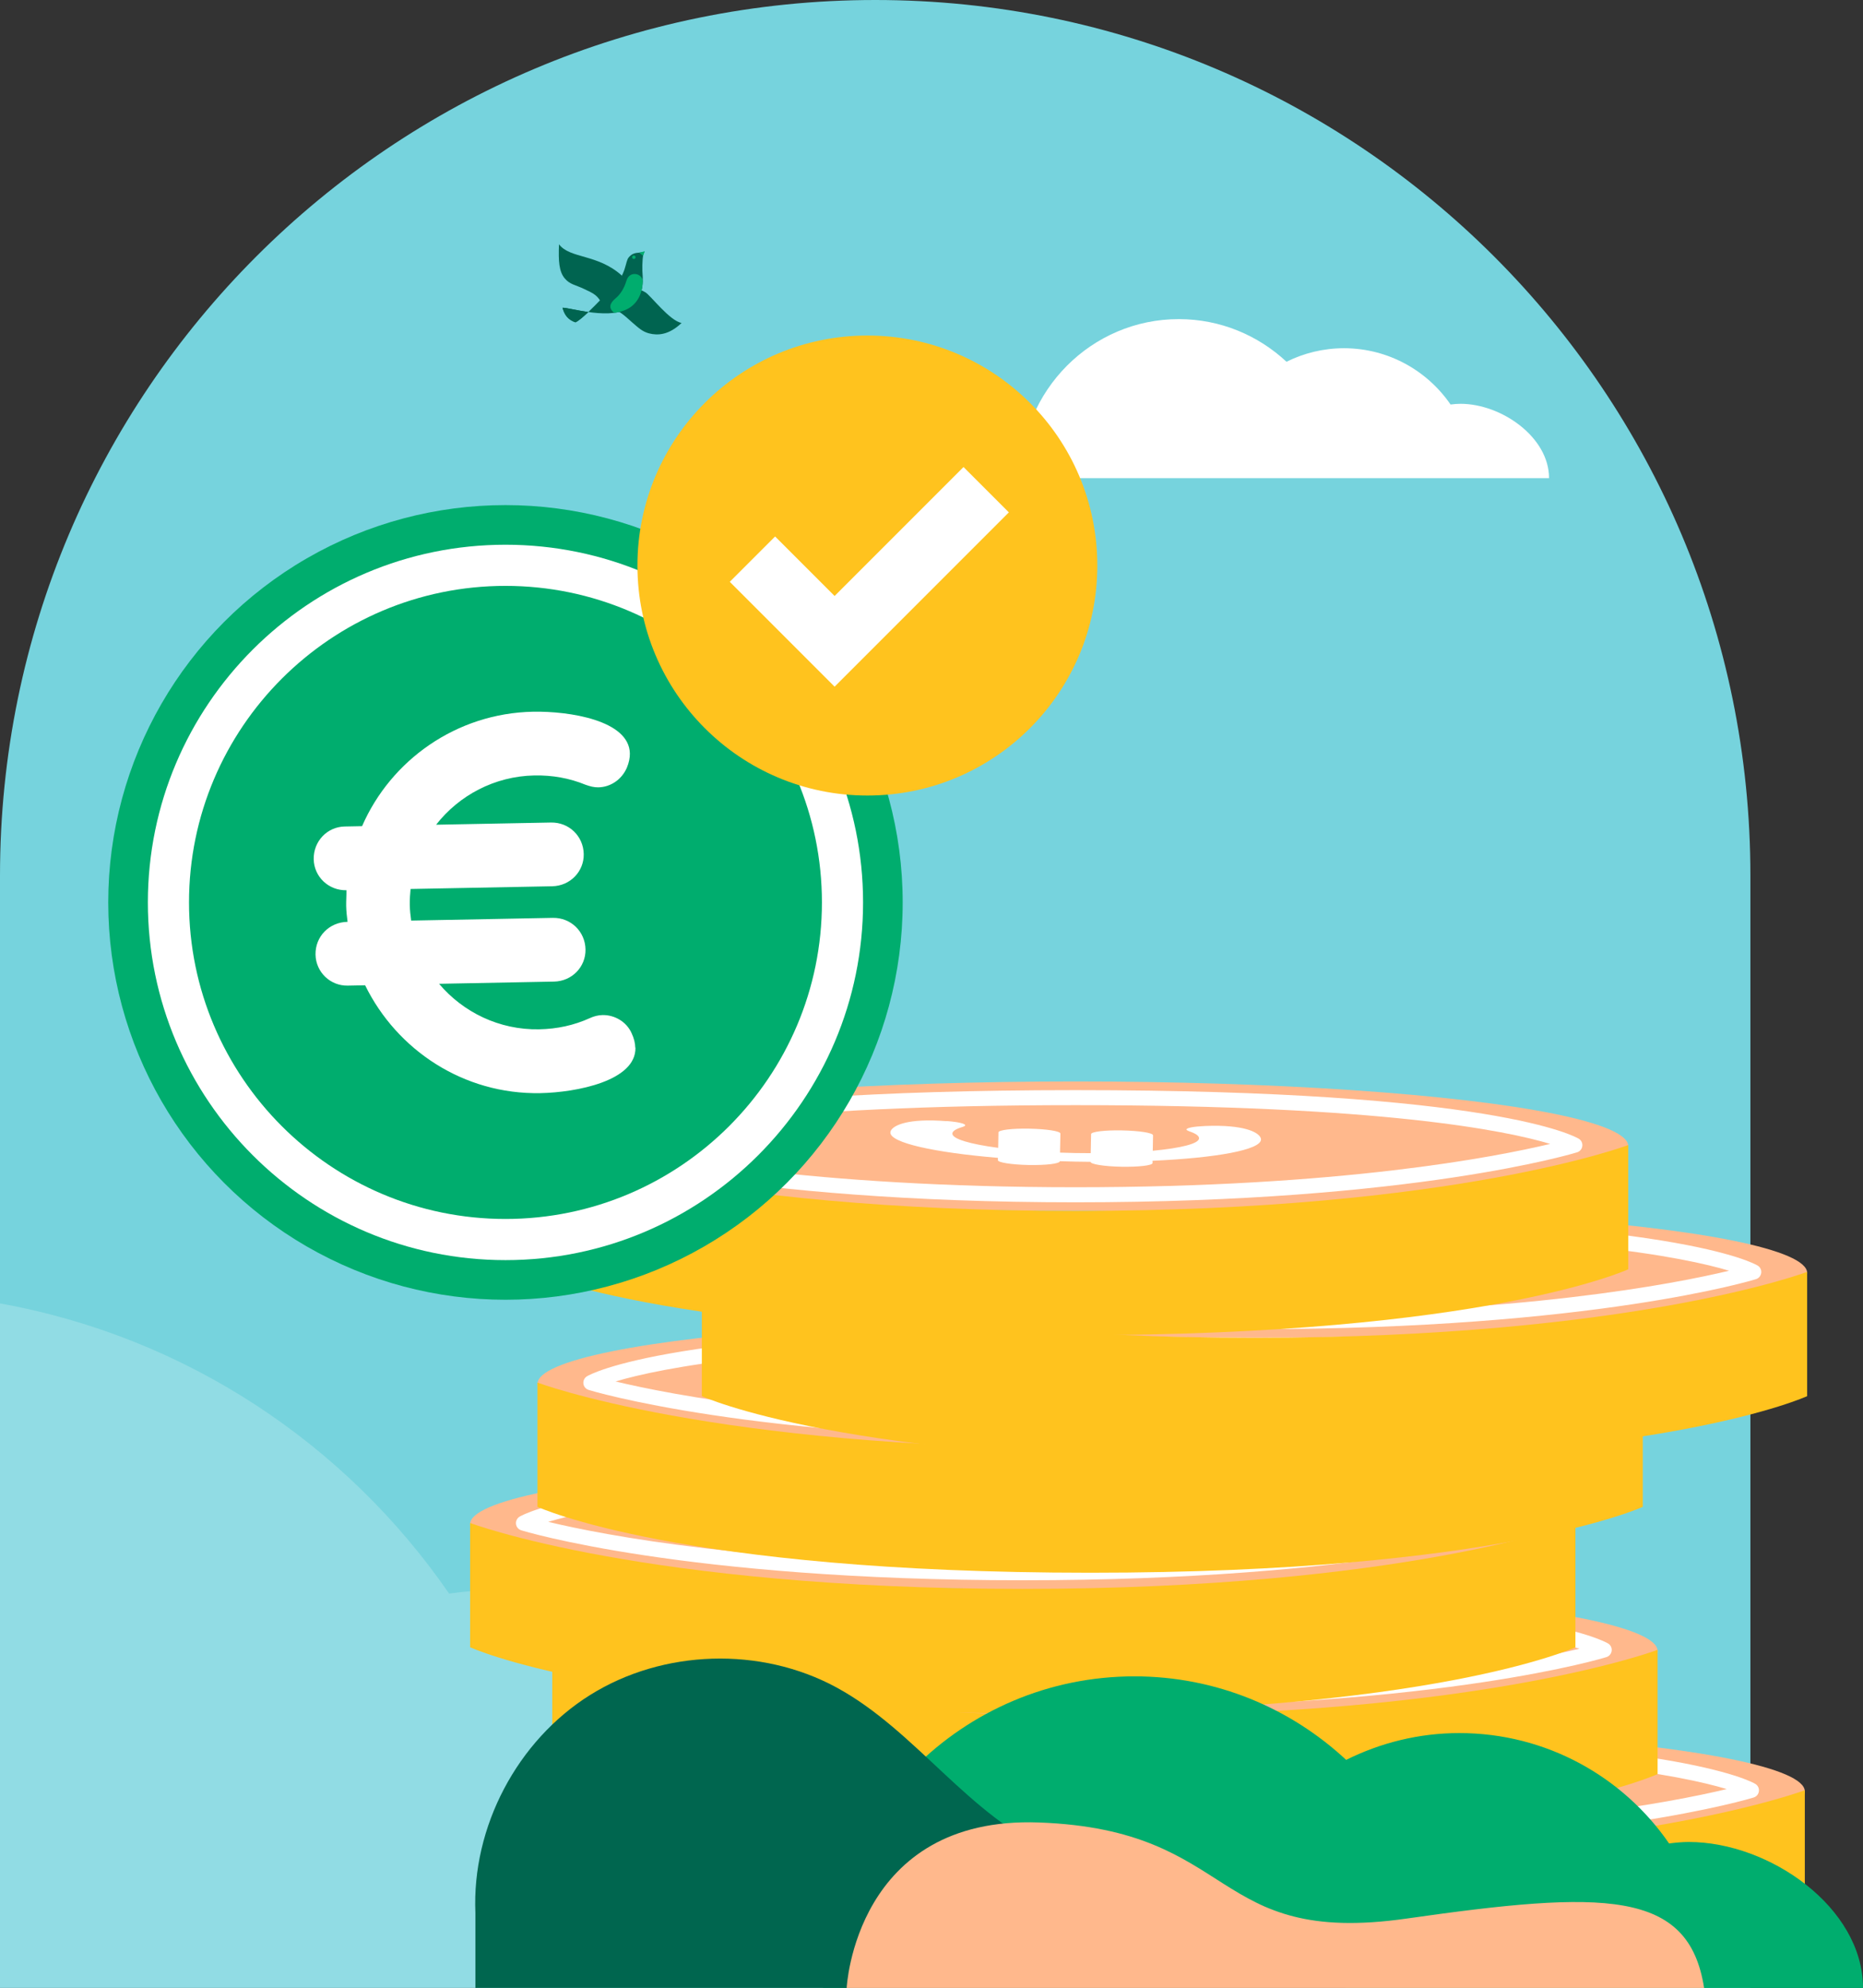 <?xml version="1.0" encoding="UTF-8"?>
<svg id="Calque_2" data-name="Calque 2" xmlns="http://www.w3.org/2000/svg" viewBox="0 0 440.59 470.01">
  <rect x="0" y="0" width="440.59" height="470.01" fill="#333333" stroke="none"/>
  <defs>
    <style>
      .cls-1 {
        fill: #ffb88c;
      }

      .cls-2, .cls-3 {
        fill: #fff;
      }

      .cls-4 {
        fill: #00ad6e;
      }

      .cls-5 {
        fill: #006450;
      }

      .cls-6 {
        fill: #76d3dd;
      }

      .cls-3 {
        opacity: .2;
      }

      .cls-7 {
        fill: #ffc31e;
      }

      .cls-8 {
        fill: #00664f;
      }
    </style>
  </defs>
  <g id="_01" data-name="01">
    <g>
      <path class="cls-6" d="m206.98,0h0c114.31,0,206.98,92.67,206.98,206.98v263.02H0V206.98C0,92.67,92.67,0,206.98,0Z"/>
      <path class="cls-3" d="m118.96,375.81c-4.34,0-8.57.4-12.75.96-24.39-35.38-62.26-60.71-106.21-68.6v161.84h231.41c0-51.99-60.47-94.19-112.45-94.19Z"/>
      <g>
        <g>
          <ellipse class="cls-1" cx="296.13" cy="423.54" rx="130.7" ry="15.3"/>
          <path class="cls-2" d="m265.67,417.59c2.75.21,4.37.62,4.36,1,0,.14-.26.27-.63.39-1.64.49-2.4,1.01-2.41,1.58-.02,1.26,4.21,2.49,10.83,3.36l.07-3.65c.01-.57,3.27-.96,7.28-.88s7.38.59,7.37,1.16l-.09,4.5c1.13.04,2.37.08,3.63.1,1.25.02,2.5.03,3.63.03l.09-4.5c.01-.57,3.28-.96,7.28-.88,4.13.08,7.38.59,7.37,1.16l-.07,3.65c6.65-.62,10.93-1.68,10.95-2.94.01-.57-.73-1.12-2.35-1.67-.37-.15-.62-.27-.62-.41,0-.38,1.65-.71,4.4-.83,1.13-.05,2.25-.06,3.26-.04,7.64.15,9.98,2.09,9.96,3.24-.05,2.44-10.61,4.35-25.65,5.02v.55c-.02.55-3.29.94-7.42.86-4.01-.08-7.25-.59-7.24-1.16-1.25-.02-2.38-.03-3.63-.05s-2.5-.07-3.63-.1c-.01.59-3.28.98-7.41.9-4.01-.08-7.25-.59-7.24-1.14v-.55c-15-1.26-25.47-3.55-25.43-5.99.02-1.14,2.44-3,10.07-2.85,1,.02,2.13.08,3.26.17Z"/>
          <path class="cls-7" d="m165.43,452.64s33.62,15.58,130.7,15.58c97.09,0,130.7-15.58,130.7-15.58v-29.38s-41.15,15.58-130.7,15.58c-89.55,0-130.7-15.58-130.7-15.58v29.38Z"/>
          <path class="cls-2" d="m177.52,424.98c-.67-.21-1.15-.79-1.23-1.48s.25-1.37.84-1.73c.77-.47,20.1-11.49,119-11.49,98.9,0,118.23,11.02,119,11.49.6.36.93,1.04.84,1.73-.08.69-.56,1.27-1.23,1.48-.37.12-38.37,11.82-118.62,11.82-80.25,0-118.24-11.7-118.62-11.82Zm118.62-11.15c-72.37,0-101.83,6.04-112.23,9.16,12.9,3.1,49.52,10.25,112.23,10.25,62.71,0,99.33-7.16,112.23-10.25-10.4-3.13-39.87-9.16-112.23-9.16Z"/>
        </g>
        <g>
          <ellipse class="cls-1" cx="261.31" cy="390.34" rx="130.7" ry="15.3"/>
          <path class="cls-2" d="m230.85,384.4c2.75.21,4.37.62,4.36,1,0,.14-.26.27-.63.39-1.64.49-2.4,1.01-2.41,1.58-.02,1.26,4.21,2.49,10.83,3.36l.07-3.65c.01-.57,3.27-.96,7.28-.88,4.13.08,7.38.59,7.37,1.16l-.09,4.5c1.13.04,2.37.08,3.63.1s2.5.03,3.63.03l.09-4.5c.01-.57,3.28-.96,7.28-.88,4.13.08,7.38.59,7.37,1.16l-.07,3.65c6.65-.62,10.93-1.68,10.95-2.94.01-.57-.73-1.12-2.35-1.67-.37-.15-.62-.27-.62-.41,0-.38,1.65-.71,4.4-.83,1.13-.05,2.25-.06,3.26-.04,7.64.15,9.98,2.09,9.96,3.24-.05,2.44-10.61,4.35-25.65,5.02v.55c-.02.55-3.29.94-7.42.86-4.01-.08-7.25-.59-7.24-1.16-1.25-.02-2.38-.03-3.63-.05s-2.5-.07-3.63-.1c-.01.59-3.28.98-7.41.9-4.01-.08-7.25-.59-7.24-1.14v-.55c-15-1.26-25.47-3.55-25.43-5.99.02-1.14,2.44-3,10.07-2.85,1,.02,2.13.08,3.26.17Z"/>
          <path class="cls-7" d="m130.61,419.45s33.62,15.58,130.7,15.58c97.09,0,130.7-15.58,130.7-15.58v-29.38s-41.15,15.58-130.7,15.58c-89.55,0-130.7-15.58-130.7-15.58v29.38Z"/>
          <path class="cls-2" d="m142.7,391.79c-.67-.21-1.15-.79-1.23-1.49s.25-1.37.84-1.73c.77-.47,20.1-11.49,119-11.49,98.9,0,118.23,11.02,119,11.49.6.36.93,1.04.84,1.73-.08.69-.56,1.27-1.23,1.49-.37.12-38.37,11.82-118.61,11.82-80.25,0-118.24-11.7-118.62-11.82Zm118.62-11.15c-72.37,0-101.83,6.04-112.23,9.16,12.91,3.1,49.53,10.25,112.23,10.25,62.71,0,99.33-7.16,112.23-10.25-10.4-3.13-39.87-9.16-112.23-9.16Z"/>
        </g>
        <g>
          <ellipse class="cls-1" cx="241.88" cy="360.35" rx="130.7" ry="15.3"/>
          <path class="cls-2" d="m211.41,354.41c2.75.21,4.37.62,4.36,1,0,.14-.26.27-.63.39-1.64.49-2.4,1.01-2.41,1.58-.02,1.26,4.21,2.49,10.83,3.36l.07-3.65c.01-.57,3.27-.96,7.28-.88,4.13.08,7.38.59,7.37,1.16l-.09,4.5c1.13.04,2.37.08,3.63.1s2.5.03,3.63.03l.09-4.5c.01-.57,3.28-.96,7.28-.88,4.13.08,7.38.59,7.37,1.16l-.07,3.65c6.65-.62,10.93-1.68,10.95-2.94.01-.57-.73-1.12-2.35-1.67-.37-.15-.62-.27-.62-.41,0-.38,1.65-.71,4.4-.83,1.13-.05,2.25-.06,3.26-.04,7.64.15,9.98,2.09,9.96,3.24-.05,2.44-10.61,4.35-25.65,5.02v.55c-.02.55-3.29.94-7.42.86-4.01-.08-7.25-.59-7.24-1.16-1.25-.02-2.38-.03-3.63-.05s-2.5-.07-3.63-.1c-.01.59-3.28.98-7.41.9-4.01-.08-7.25-.59-7.24-1.14v-.55c-15-1.26-25.47-3.55-25.43-5.99.02-1.14,2.44-3,10.07-2.85,1,.02,2.13.08,3.26.17Z"/>
          <path class="cls-7" d="m111.18,389.46s33.62,15.58,130.7,15.58c97.09,0,130.7-15.58,130.7-15.58v-29.38s-41.15,15.58-130.7,15.58c-89.55,0-130.7-15.58-130.7-15.58v29.38Z"/>
          <path class="cls-2" d="m123.26,361.8c-.67-.21-1.15-.79-1.23-1.48s.25-1.37.84-1.73c.77-.47,20.1-11.49,119-11.49,98.9,0,118.23,11.02,119,11.49.6.36.93,1.04.84,1.73-.08.69-.56,1.27-1.23,1.48-.37.12-38.37,11.82-118.62,11.82-80.25,0-118.24-11.7-118.62-11.82Zm118.62-11.15c-72.37,0-101.83,6.04-112.23,9.16,12.9,3.1,49.52,10.25,112.23,10.25,62.71,0,99.33-7.16,112.23-10.25-10.4-3.13-39.87-9.16-112.23-9.16Z"/>
        </g>
        <g>
          <ellipse class="cls-1" cx="257.82" cy="327.16" rx="130.7" ry="15.3"/>
          <path class="cls-2" d="m227.35,321.21c2.75.21,4.37.62,4.36,1,0,.14-.26.27-.63.39-1.64.49-2.4,1.01-2.41,1.58-.02,1.26,4.21,2.49,10.83,3.36l.07-3.65c.01-.57,3.27-.96,7.28-.88,4.13.08,7.38.59,7.37,1.16l-.09,4.5c1.13.04,2.37.08,3.63.1,1.25.02,2.5.03,3.63.03l.09-4.5c.01-.57,3.28-.96,7.28-.88,4.13.08,7.38.59,7.37,1.16l-.07,3.65c6.65-.62,10.93-1.68,10.95-2.94.01-.57-.73-1.12-2.35-1.67-.37-.15-.62-.27-.62-.41,0-.38,1.65-.71,4.4-.83,1.13-.05,2.25-.06,3.26-.04,7.64.15,9.98,2.09,9.96,3.24-.05,2.44-10.61,4.35-25.65,5.02v.55c-.02.55-3.29.94-7.42.86-4.01-.08-7.25-.59-7.24-1.16-1.25-.02-2.38-.03-3.63-.05-1.25-.02-2.5-.07-3.63-.1-.01.59-3.28.98-7.41.9-4.01-.08-7.25-.59-7.24-1.14v-.55c-15-1.26-25.47-3.55-25.43-5.99.02-1.14,2.44-3,10.07-2.85,1,.02,2.13.08,3.26.17Z"/>
          <path class="cls-7" d="m127.11,356.26s33.62,15.58,130.7,15.58c97.09,0,130.7-15.58,130.7-15.58v-29.38s-41.15,15.58-130.7,15.58c-89.55,0-130.7-15.58-130.7-15.58v29.38Z"/>
          <path class="cls-2" d="m139.2,328.61c-.67-.21-1.15-.79-1.23-1.48s.25-1.37.84-1.73c.77-.47,20.1-11.49,119-11.49,98.9,0,118.23,11.02,119,11.49.6.36.93,1.04.84,1.73-.08.69-.56,1.27-1.23,1.48-.37.12-38.37,11.82-118.62,11.82-80.25,0-118.24-11.7-118.62-11.82Zm118.62-11.15c-72.38,0-101.84,6.04-112.24,9.16,12.89,3.1,49.46,10.25,112.24,10.25,62.71,0,99.33-7.16,112.23-10.25-10.4-3.13-39.87-9.16-112.23-9.16Z"/>
        </g>
        <g>
          <ellipse class="cls-1" cx="296.69" cy="300.98" rx="130.7" ry="15.3"/>
          <path class="cls-2" d="m266.22,295.04c2.75.21,4.37.62,4.36,1,0,.14-.26.27-.63.39-1.64.49-2.4,1.01-2.41,1.58-.02,1.26,4.21,2.49,10.83,3.36l.07-3.65c.01-.57,3.27-.96,7.28-.88,4.13.08,7.38.59,7.37,1.16l-.09,4.5c1.13.04,2.37.08,3.63.1,1.25.02,2.5.03,3.63.03l.09-4.5c.01-.57,3.28-.96,7.28-.88,4.13.08,7.38.59,7.37,1.16l-.07,3.65c6.65-.62,10.93-1.68,10.95-2.94.01-.57-.73-1.12-2.35-1.67-.37-.15-.62-.27-.62-.41,0-.38,1.65-.71,4.4-.83,1.13-.05,2.25-.06,3.26-.04,7.64.15,9.98,2.09,9.96,3.24-.05,2.44-10.61,4.35-25.65,5.02v.55c-.02.55-3.29.94-7.42.86-4.01-.08-7.25-.59-7.24-1.16-1.25-.02-2.38-.03-3.63-.05s-2.5-.07-3.63-.1c-.01.59-3.28.98-7.41.9-4.01-.08-7.25-.59-7.24-1.14v-.55c-15-1.26-25.47-3.55-25.43-5.99.02-1.14,2.44-3,10.07-2.85,1,.02,2.13.08,3.26.17Z"/>
          <path class="cls-7" d="m165.98,330.09s33.62,15.58,130.7,15.58c97.09,0,130.7-15.58,130.7-15.58v-29.38s-41.15,15.58-130.7,15.58c-89.55,0-130.7-15.58-130.7-15.58v29.38Z"/>
          <path class="cls-2" d="m178.07,302.43c-.67-.21-1.15-.79-1.23-1.48s.25-1.37.84-1.73c.77-.47,20.1-11.49,119-11.49s118.23,11.02,119,11.49c.6.36.93,1.04.84,1.73s-.56,1.27-1.23,1.48c-.37.12-38.37,11.82-118.62,11.82-80.25,0-118.24-11.7-118.62-11.82Zm118.62-11.15c-72.37,0-101.83,6.04-112.23,9.16,12.9,3.1,49.52,10.25,112.23,10.25,62.71,0,99.33-7.16,112.23-10.25-10.4-3.13-39.87-9.16-112.23-9.16Z"/>
        </g>
        <g>
          <ellipse class="cls-1" cx="254.38" cy="270.99" rx="130.7" ry="15.3"/>
          <path class="cls-2" d="m223.91,265.05c2.75.21,4.37.62,4.36,1,0,.14-.26.27-.63.39-1.64.49-2.4,1.01-2.41,1.58-.02,1.26,4.21,2.49,10.83,3.36l.07-3.65c.01-.57,3.27-.96,7.28-.88,4.13.08,7.38.59,7.37,1.16l-.09,4.5c1.13.04,2.37.08,3.63.1s2.5.03,3.63.03l.09-4.5c.01-.57,3.28-.96,7.28-.88,4.13.08,7.38.59,7.37,1.16l-.07,3.65c6.65-.62,10.93-1.68,10.95-2.94.01-.57-.73-1.12-2.35-1.67-.37-.15-.62-.27-.62-.41,0-.38,1.65-.71,4.4-.83,1.13-.05,2.25-.06,3.26-.04,7.64.15,9.98,2.09,9.96,3.24-.05,2.44-10.61,4.35-25.65,5.02v.55c-.02.55-3.29.94-7.42.86-4.01-.08-7.25-.59-7.24-1.16-1.25-.02-2.38-.03-3.63-.05s-2.5-.07-3.63-.1c-.01.59-3.28.98-7.41.9-4.01-.08-7.25-.59-7.24-1.14v-.55c-15-1.26-25.47-3.55-25.43-5.99.02-1.14,2.44-3,10.07-2.85,1,.02,2.13.08,3.26.17Z"/>
          <path class="cls-7" d="m123.67,300.1s33.62,15.58,130.7,15.58c97.09,0,130.7-15.58,130.7-15.58v-29.38s-41.15,15.58-130.7,15.58c-89.55,0-130.7-15.58-130.7-15.58v29.38Z"/>
          <path class="cls-2" d="m135.76,272.44c-.67-.21-1.15-.79-1.23-1.48s.25-1.37.84-1.73c.77-.47,20.1-11.49,119-11.49,98.9,0,118.23,11.02,119,11.49.6.36.93,1.04.84,1.73-.08.69-.56,1.27-1.23,1.48-.37.12-38.37,11.82-118.62,11.82-80.25,0-118.24-11.7-118.62-11.82Zm118.62-11.15c-72.37,0-101.83,6.04-112.23,9.16,12.9,3.1,49.52,10.25,112.23,10.25,62.71,0,99.33-7.16,112.23-10.25-10.4-3.13-39.87-9.16-112.23-9.16Z"/>
        </g>
      </g>
      <g>
        <circle class="cls-4" cx="119.54" cy="213.36" r="93.94"/>
        <path class="cls-2" d="m119.54,297.93c-46.63,0-84.57-37.94-84.57-84.57s37.94-84.57,84.57-84.57,84.57,37.94,84.57,84.57-37.94,84.57-84.57,84.57Zm0-159.41c-41.27,0-74.84,33.57-74.84,74.84s33.57,74.84,74.84,74.84,74.84-33.57,74.84-74.84-33.57-74.84-74.84-74.84Z"/>
        <path class="cls-2" d="m150.28,247.71c.15,7.86-13.97,10.57-22.47,10.74-18.16.35-33.95-10.18-41.46-25.5l-4.12.08c-4.12.08-7.53-3.2-7.61-7.33-.08-4.25,3.2-7.67,7.58-7.75-.15-1.16-.3-2.44-.33-3.73-.02-1.28.08-2.45.06-3.74-4.25.08-7.66-3.21-7.74-7.33-.08-4.25,3.2-7.66,7.32-7.74l4.12-.08c6.79-15.59,22.3-26.71,40.46-27.06,8.5-.16,22.72,2.02,22.87,9.87.02,1.03-.22,2.2-.71,3.37-1.24,2.86-3.91,4.59-6.74,4.64-1.03.02-1.94-.23-2.98-.59-3.9-1.6-7.9-2.3-12.16-2.22-9.4.18-17.82,4.72-23.23,11.65l27.17-.52c4.25-.08,7.66,3.21,7.74,7.45.08,4.12-3.2,7.54-7.46,7.62l-33.49.64c-.11,1.16-.21,2.45-.19,3.74.02,1.29.17,2.57.33,3.73l33.49-.64c4.25-.08,7.66,3.21,7.74,7.46.08,4.12-3.2,7.53-7.46,7.61l-27.17.52c5.67,6.72,14.25,10.94,23.65,10.76,4.25-.08,8.23-.93,12.06-2.67.89-.41,1.92-.68,2.95-.7,2.83-.05,5.7,1.56,6.91,4.37.54,1.15.81,2.3.83,3.34Z"/>
      </g>
      <g>
        <path class="cls-4" d="m440.59,470.01c0-19.05-22.15-34.51-41.19-34.51-1.59,0-3.14.15-4.67.35-10.86-15.76-29.02-26.1-49.6-26.1-9.63,0-18.69,2.32-26.77,6.34-13.15-12.22-30.71-19.75-50.07-19.75-40.67,0-73.64,32.99-73.64,73.67"/>
        <path class="cls-8" d="m318.2,470.01s-7.04-20.3-32.55-22.61c-12.62-1.14-25.07-4.57-36.74-9.52-19.81-8.41-32.21-28.69-51.13-38.94-17.89-9.69-40.96-8.98-58.21,1.8-17.25,10.78-28.01,31.2-27.14,51.53v17.73h205.76Z"/>
        <path class="cls-1" d="m403.02,470.01h-202.79s2-40.73,45.52-39.12c47.33,1.75,40.12,29.4,86.88,22.72,46.77-6.68,66.75-6.92,70.38,16.4Z"/>
      </g>
      <g>
        <path class="cls-5" d="m161.2,76.36c-2.84-.51-7.27-6.44-8.56-7.24-3.43-2.14-7.46-.2-8.78,3.6,2.52.48,3.93,2.02,5.57,3.44,1.64,1.42,2.53,2.26,4.07,2.66,2.04.53,4.69.41,7.69-2.46Z"/>
        <path class="cls-5" d="m136.09,76.2c1.82-.77,7.27-6.8,8.71-8.13,3.48-3.21,2.96-6.15,3.91-7.24,1.28-1.47,2.31-.83,3.72-1.34-.45.38-.57,2.93-.51,4.59.05,1.28.76,5.75-2.55,8.36-4.53,3.57-14.61.22-16.33.32.45,1.72,1.34,2.87,3.06,3.45Z"/>
        <path class="cls-5" d="m133.03,72.76c.45,1.72,1.34,2.87,3.06,3.45.66-.28,1.81-1.24,3.06-2.43-2.89-.41-5.35-1.06-6.13-1.02Z"/>
        <path class="cls-4" d="m150.57,64.84c-.83-.21-1.99.08-2.42,1.53-.56,1.87-1.47,3.25-2.55,4.15-1.67,1.37-1.4,2.36-.77,3.06.15.16.31.28.48.37,1.54-.2,2.96-.66,4.05-1.52,2.15-1.7,2.6-4.18,2.64-6.06-.15-.82-.72-1.35-1.43-1.53Z"/>
        <path class="cls-5" d="m132.2,57.76c2.62,3.45,9.12,2.23,14.87,7.4-.19,3-2.9,5.63-5.17,5.87-.89-1.4-1.87-1.81-3.83-2.74-1.96-.94-3.32-1.02-4.53-2.49-1.34-1.62-1.5-4.07-1.34-8.04Z"/>
        <path class="cls-4" d="m150.31,60.82c0,.23-.18.41-.41.41s-.41-.18-.41-.41.18-.41.41-.41.41.18.41.41Z"/>
        <polygon class="cls-4" points="151.15 59.73 152.08 60.46 152.49 59.42 151.15 59.73"/>
      </g>
      <path class="cls-2" d="m366.34,113.05c.02-9.68-11.23-17.56-20.91-17.58-.81,0-1.6.07-2.38.17-5.51-8.02-14.73-13.29-25.19-13.31-4.89,0-9.51,1.16-13.61,3.2-6.67-6.22-15.59-10.07-25.44-10.08-20.68-.03-37.47,16.92-37.5,37.6h125.03Z"/>
      <circle class="cls-7" cx="205.13" cy="133.71" r="54.38"/>
      <polygon class="cls-2" points="197.38 162.35 172.59 137.56 183.31 126.84 197.38 140.91 227.87 110.42 238.59 121.14 197.38 162.35"/>
    </g>
  </g>
</svg>